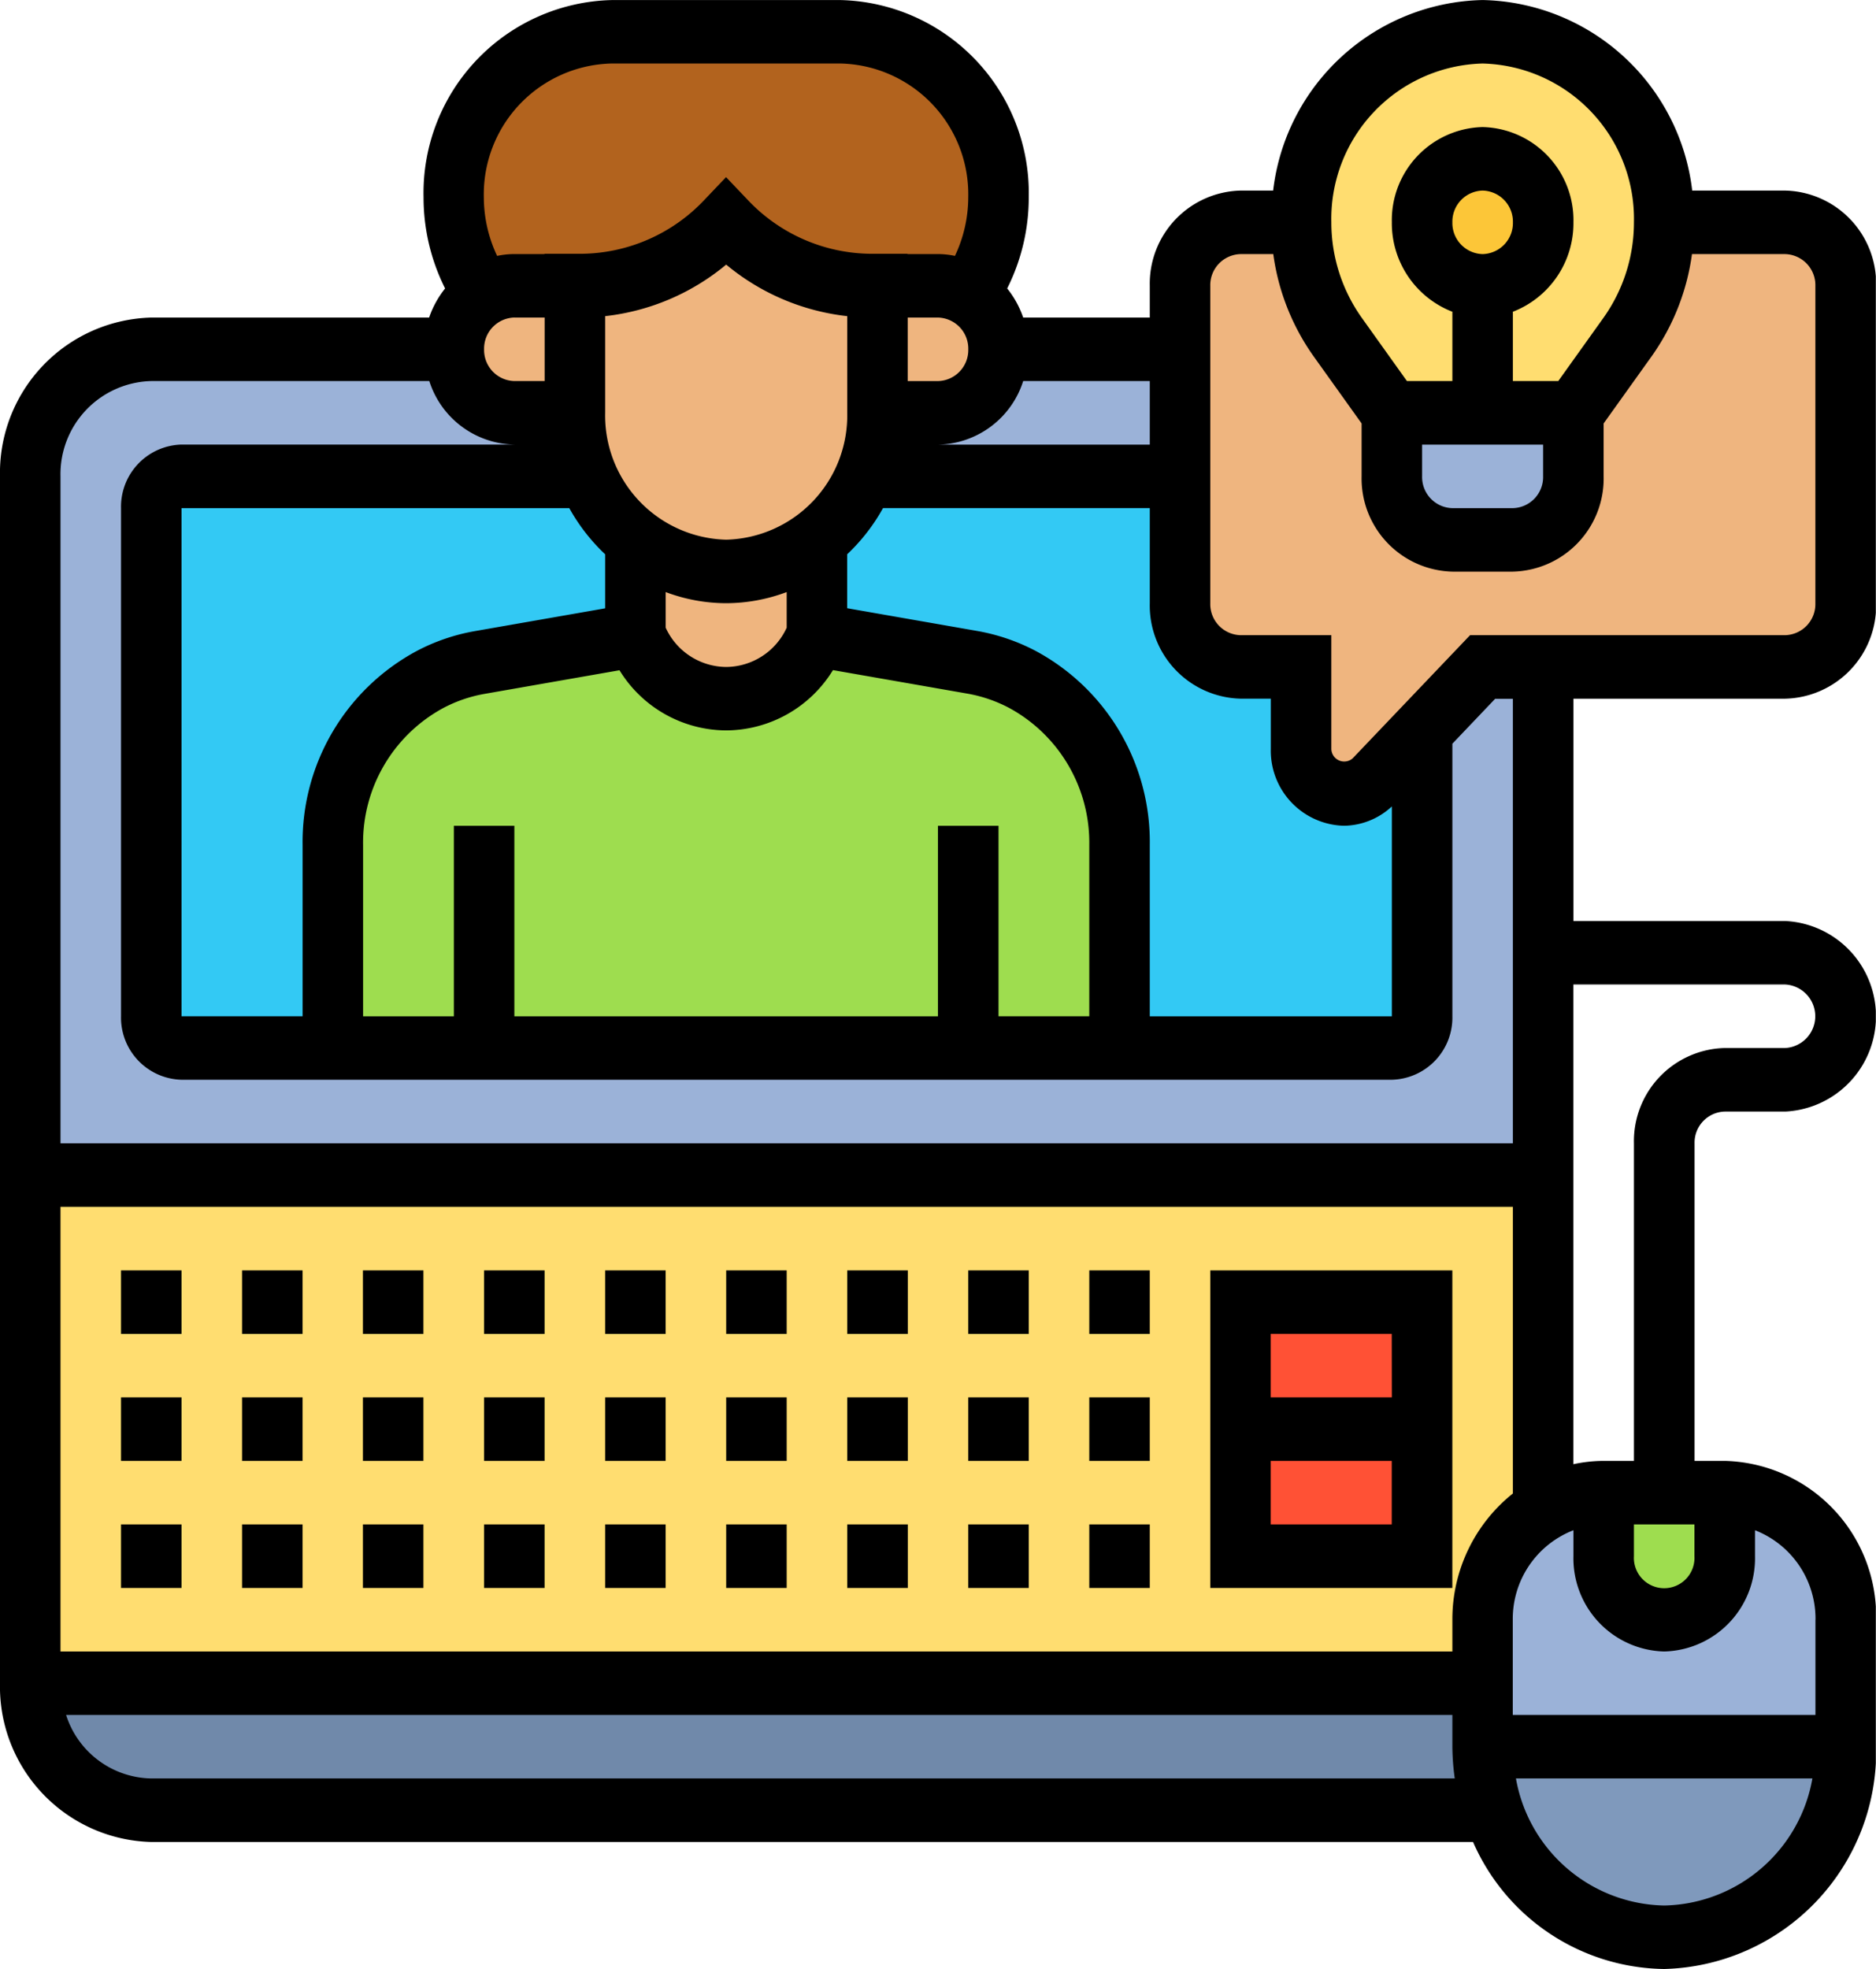 <svg xmlns="http://www.w3.org/2000/svg" xmlns:xlink="http://www.w3.org/1999/xlink" width="56.405" height="59.181" viewBox="0 0 56.405 59.181">
  <defs>
    <clipPath id="clip-path">
      <path id="Path_2262" data-name="Path 2262" d="M0,12.533H56.4V-46.648H0Z" transform="translate(0 46.648)" fill="none"/>
    </clipPath>
  </defs>
  <g id="Group_402" data-name="Group 402" transform="translate(0 46.648)">
    <g id="Group_413" data-name="Group 413" transform="translate(0 -46.648)" clip-path="url(#clip-path)">
      <g id="Group_402-2" data-name="Group 402" transform="translate(44.578 44.862)">
        <path id="Path_2251" data-name="Path 2251" d="M2.312.809V4.627H-8.6V.809A3.939,3.939,0,0,1-8.441-.327,3.751,3.751,0,0,1-6.786-2.494,3.5,3.5,0,0,1-4.966-3.01V-1.1A1.915,1.915,0,0,0-4.43.245,1.743,1.743,0,0,0-3.147.809,1.872,1.872,0,0,0-1.327-1.1V-3.01A3.731,3.731,0,0,1,2.312.809" transform="translate(8.605 3.01)" fill="#9bb2d8"/>
      </g>
      <g id="Group_403" data-name="Group 403" transform="translate(0.91 10.5)">
        <path id="Path_2252" data-name="Path 2252" d="M.771,0H42.619V24.818H-2.868v-21A3.732,3.732,0,0,1,.771,0" transform="translate(2.868)" fill="#9bb2d8"/>
      </g>
      <g id="Group_404" data-name="Group 404" transform="translate(4.548 14.318)">
        <path id="Path_2253" data-name="Path 2253" d="M7.9,3.639h-36.39a.934.934,0,0,1-.91-.954V-12.589a.934.934,0,0,1,.91-.954H7.9a.933.933,0,0,1,.91.954V2.685a.933.933,0,0,1-.91.954" transform="translate(29.401 13.543)" fill="#33c9f4"/>
      </g>
      <g id="Group_405" data-name="Group 405" transform="translate(35.48 6.682)">
        <path id="Path_2254" data-name="Path 2254" d="M3.853,0H-12.523a1.872,1.872,0,0,0-1.819,1.909v9.545a1.871,1.871,0,0,0,1.819,1.908H-10.7v2.473A1.313,1.313,0,0,0-9.42,17.182a1.257,1.257,0,0,0,.91-.392l1.446-1.517,1.819-1.909h9.1a1.871,1.871,0,0,0,1.819-1.908V1.909A1.871,1.871,0,0,0,3.853,0" transform="translate(14.342)" fill="#efb57f"/>
      </g>
      <g id="Group_406" data-name="Group 406" transform="translate(44.578 52.499)">
        <path id="Path_2255" data-name="Path 2255" d="M0,0H10.917A5.6,5.6,0,0,1,5.459,5.727,5.485,5.485,0,0,1,.31,1.909,6.016,6.016,0,0,1,0,0" fill="#7f99bc"/>
      </g>
      <g id="Group_407" data-name="Group 407" transform="translate(48.217 44.863)">
        <path id="Path_2256" data-name="Path 2256" d="M.771,0V1.909A1.872,1.872,0,0,1-1.049,3.819a1.739,1.739,0,0,1-1.283-.563,1.909,1.909,0,0,1-.537-1.346V0H.771Z" transform="translate(2.868)" fill="#9edd4f"/>
      </g>
      <g id="Group_408" data-name="Group 408" transform="translate(39.119 0.954)">
        <path id="Path_2257" data-name="Path 2257" d="M1.156,2.426H-1.573L-3.211.135A5.908,5.908,0,0,1-4.3-3.3,5.814,5.814,0,0,1-2.7-7.348,5.279,5.279,0,0,1,1.156-9.029,5.279,5.279,0,0,1,5.013-7.348,5.814,5.814,0,0,1,6.615-3.3,5.908,5.908,0,0,1,5.523.135L3.885,2.426Z" transform="translate(4.303 9.029)" fill="#ffdd70"/>
      </g>
      <g id="Group_409" data-name="Group 409" transform="translate(41.848 12.409)">
        <path id="Path_2258" data-name="Path 2258" d="M1.156,0V1.909A1.872,1.872,0,0,1-.663,3.819H-2.482A1.873,1.873,0,0,1-4.3,1.909V0H1.156Z" transform="translate(4.303)" fill="#9bb2d8"/>
      </g>
      <g id="Group_410" data-name="Group 410" transform="translate(42.758 4.773)">
        <path id="Path_2259" data-name="Path 2259" d="M.385,0A1.866,1.866,0,0,1,2.2,1.909,1.866,1.866,0,0,1,.385,3.819,1.866,1.866,0,0,1-1.434,1.909,1.866,1.866,0,0,1,.385,0" transform="translate(1.434)" fill="#fcc638"/>
      </g>
      <g id="Group_411" data-name="Group 411" transform="translate(0.91 50.59)">
        <path id="Path_2260" data-name="Path 2260" d="M9.313.809H-31.025A3.731,3.731,0,0,1-34.664-3.01H9V-1.1A6.016,6.016,0,0,0,9.313.809" transform="translate(34.664 3.01)" fill="#7089aa"/>
      </g>
      <g id="Group_412" data-name="Group 412" transform="translate(0.91 35.318)">
        <path id="Path_2261" data-name="Path 2261" d="M0,0V15.272H43.668V13.363a3.939,3.939,0,0,1,.164-1.135,3.765,3.765,0,0,1,1.656-2.167V0Z" fill="#ffdd70"/>
      </g>
    </g>
    <path id="Path_2263" data-name="Path 2263" d="M29.4-12.791H34.86v3.819H29.4Z" transform="translate(7.899 9.096)" fill="#ff5135"/>
    <path id="Path_2264" data-name="Path 2264" d="M29.4-15.8H34.86v3.819H29.4Z" transform="translate(7.899 8.288)" fill="#ff5135"/>
    <g id="Group_420" data-name="Group 420" transform="translate(0 -46.648)" clip-path="url(#clip-path)">
      <g id="Group_414" data-name="Group 414" transform="translate(10.007 19.091)">
        <path id="Path_2265" data-name="Path 2265" d="M4.046,2.628h-19.1V-3.481A5.6,5.6,0,0,1-12.13-8.454a4.943,4.943,0,0,1,1.492-.506l4.676-.821.1.2A2.908,2.908,0,0,0-3.232-7.872,2.912,2.912,0,0,0-.6-9.581l.1-.2,4.675.821a4.931,4.931,0,0,1,1.492.506A5.453,5.453,0,0,1,7.8-6.4a5.748,5.748,0,0,1,.79,2.922V2.628Z" transform="translate(15.059 9.781)" fill="#9edd4f"/>
      </g>
      <g id="Group_415" data-name="Group 415" transform="translate(26.383 8.591)">
        <path id="Path_2266" data-name="Path 2266" d="M.58.055A1.878,1.878,0,0,1,.944.36a1.915,1.915,0,0,1,.537,1.346A1.871,1.871,0,0,1-.339,3.614H-2.158V-.2H-.339A1.781,1.781,0,0,1,.58.055" transform="translate(2.158 0.203)" fill="#efb57f"/>
      </g>
      <g id="Group_416" data-name="Group 416" transform="translate(13.646 0.955)">
        <path id="Path_2267" data-name="Path 2267" d="M3.468,1.053a5.172,5.172,0,0,1-.9,2.92,1.781,1.781,0,0,0-.919-.258H-.171V3.707H-.325A6.076,6.076,0,0,1-4.72,1.8,6.073,6.073,0,0,1-9.113,3.707h-.155v.009h-1.819a1.782,1.782,0,0,0-.92.258,5.182,5.182,0,0,1-.9-2.92A4.858,4.858,0,0,1-8.168-3.92h6.9a4.858,4.858,0,0,1,4.74,4.973" transform="translate(12.908 3.92)" fill="#b2631e"/>
      </g>
      <g id="Group_417" data-name="Group 417" transform="translate(17.285 6.673)">
        <path id="Path_2268" data-name="Path 2268" d="M1.927.406V4.225a4.925,4.925,0,0,1-.382,1.908A4.642,4.642,0,0,1,.1,8.023a4.3,4.3,0,0,1-2.72.964,4.305,4.305,0,0,1-2.721-.964,4.642,4.642,0,0,1-1.446-1.89,4.925,4.925,0,0,1-.382-1.908V.4h.155A6.075,6.075,0,0,0-2.622-1.512,6.07,6.07,0,0,0,1.772.4h.155Z" transform="translate(7.171 1.512)" fill="#efb57f"/>
      </g>
      <g id="Group_418" data-name="Group 418" transform="translate(19.104 16.207)">
        <path id="Path_2269" data-name="Path 2269" d="M1.156,0V2.876l-.1.2A2.909,2.909,0,0,1-1.573,4.784,2.912,2.912,0,0,1-4.2,3.076l-.1-.2V0l.01-.01a4.3,4.3,0,0,0,2.72.964,4.3,4.3,0,0,0,2.72-.964Z" transform="translate(4.303 0.008)" fill="#efb57f"/>
      </g>
      <g id="Group_419" data-name="Group 419" transform="translate(13.646 8.591)">
        <path id="Path_2270" data-name="Path 2270" d="M.191.055A1.781,1.781,0,0,1,1.109-.2H2.929V3.614H1.109A1.736,1.736,0,0,1-.173,3.051,1.912,1.912,0,0,1-.71,1.706,1.948,1.948,0,0,1,.191.055" transform="translate(0.71 0.203)" fill="#efb57f"/>
      </g>
    </g>
    <path id="Path_2272" data-name="Path 2272" d="M5.737-16.552H7.556v1.909H5.737Z" transform="translate(1.541 8.086)"/>
    <path id="Path_2273" data-name="Path 2273" d="M22.947-16.552h1.819v1.909H22.947Z" transform="translate(6.165 8.086)"/>
    <path id="Path_2274" data-name="Path 2274" d="M2.868-16.552H4.687v1.909H2.868Z" transform="translate(0.771 8.086)"/>
    <path id="Path_2275" data-name="Path 2275" d="M25.815-16.552h1.819v1.909H25.815Z" transform="translate(6.936 8.086)"/>
    <path id="Path_2276" data-name="Path 2276" d="M8.6-16.552h1.819v1.909H8.6Z" transform="translate(2.312 8.086)"/>
    <path id="Path_2277" data-name="Path 2277" d="M14.342-16.552h1.819v1.909H14.342Z" transform="translate(3.853 8.086)"/>
    <path id="Path_2278" data-name="Path 2278" d="M11.473-16.552h1.819v1.909H11.473Z" transform="translate(3.082 8.086)"/>
    <path id="Path_2279" data-name="Path 2279" d="M17.21-16.552h1.819v1.909H17.21Z" transform="translate(4.624 8.086)"/>
    <path id="Path_2280" data-name="Path 2280" d="M20.079-16.552H21.9v1.909H20.079Z" transform="translate(5.395 8.086)"/>
    <path id="Path_2281" data-name="Path 2281" d="M5.737-13.543H7.556v1.909H5.737Z" transform="translate(1.541 8.894)"/>
    <path id="Path_2282" data-name="Path 2282" d="M20.079-13.543H21.9v1.909H20.079Z" transform="translate(5.395 8.894)"/>
    <path id="Path_2283" data-name="Path 2283" d="M2.868-13.543H4.687v1.909H2.868Z" transform="translate(0.771 8.894)"/>
    <path id="Path_2284" data-name="Path 2284" d="M11.473-13.543h1.819v1.909H11.473Z" transform="translate(3.082 8.894)"/>
    <path id="Path_2285" data-name="Path 2285" d="M17.21-13.543h1.819v1.909H17.21Z" transform="translate(4.624 8.894)"/>
    <path id="Path_2286" data-name="Path 2286" d="M22.947-13.543h1.819v1.909H22.947Z" transform="translate(6.165 8.894)"/>
    <path id="Path_2287" data-name="Path 2287" d="M25.815-13.543h1.819v1.909H25.815Z" transform="translate(6.936 8.894)"/>
    <path id="Path_2288" data-name="Path 2288" d="M14.342-13.543h1.819v1.909H14.342Z" transform="translate(3.853 8.894)"/>
    <path id="Path_2289" data-name="Path 2289" d="M8.6-13.543h1.819v1.909H8.6Z" transform="translate(2.312 8.894)"/>
    <path id="Path_2290" data-name="Path 2290" d="M17.21-10.533h1.819v1.909H17.21Z" transform="translate(4.624 9.703)"/>
    <path id="Path_2291" data-name="Path 2291" d="M14.342-10.533h1.819v1.909H14.342Z" transform="translate(3.853 9.703)"/>
    <path id="Path_2292" data-name="Path 2292" d="M11.473-10.533h1.819v1.909H11.473Z" transform="translate(3.082 9.703)"/>
    <path id="Path_2293" data-name="Path 2293" d="M22.947-10.533h1.819v1.909H22.947Z" transform="translate(6.165 9.703)"/>
    <path id="Path_2294" data-name="Path 2294" d="M25.815-10.533h1.819v1.909H25.815Z" transform="translate(6.936 9.703)"/>
    <path id="Path_2295" data-name="Path 2295" d="M8.6-10.533h1.819v1.909H8.6Z" transform="translate(2.312 9.703)"/>
    <path id="Path_2296" data-name="Path 2296" d="M2.868-10.533H4.687v1.909H2.868Z" transform="translate(0.771 9.703)"/>
    <path id="Path_2297" data-name="Path 2297" d="M20.079-10.533H21.9v1.909H20.079Z" transform="translate(5.395 9.703)"/>
    <path id="Path_2298" data-name="Path 2298" d="M5.737-10.533H7.556v1.909H5.737Z" transform="translate(1.541 9.703)"/>
    <path id="Path_2299" data-name="Path 2299" d="M35.961-16.552H28.683v9.545h7.278Zm-1.819,3.817H30.5v-1.909h3.639Zm0-1.909M30.5-10.825h3.639v1.909H30.5Z" transform="translate(7.706 8.086)"/>
    <g id="Group_422" data-name="Group 422" transform="translate(0 -46.648)" clip-path="url(#clip-path)">
      <g id="Group_421" data-name="Group 421" transform="translate(0 0.001)">
        <path id="Path_2300" data-name="Path 2300" d="M11.367,4.447A2.8,2.8,0,0,0,14.1,1.584V-7.962a2.8,2.8,0,0,0-2.729-2.863h-2.8a6.48,6.48,0,0,0-6.3-5.727,6.481,6.481,0,0,0-6.3,5.727h-.983A2.8,2.8,0,0,0-7.738-7.962v.954h-3.806a2.9,2.9,0,0,0-.481-.875,6.088,6.088,0,0,0,.648-2.74,5.8,5.8,0,0,0-5.651-5.928h-6.894a5.8,5.8,0,0,0-5.651,5.928,6.088,6.088,0,0,0,.648,2.74,2.9,2.9,0,0,0-.481.875H-37.76a4.67,4.67,0,0,0-4.548,4.773V34.037A4.67,4.67,0,0,0-37.76,38.81H1.982a6.358,6.358,0,0,0,5.746,3.817A6.537,6.537,0,0,0,14.1,35.947V32.128a4.67,4.67,0,0,0-4.548-4.773h-.91V17.81a.934.934,0,0,1,.91-.954h1.819a2.867,2.867,0,0,0,0-5.727H5V4.447Zm-9.1-19.091A4.671,4.671,0,0,1,6.819-9.871a4.952,4.952,0,0,1-.911,2.863L4.544-5.1H3.179V-7.183A2.853,2.853,0,0,0,5-9.871a2.8,2.8,0,0,0-2.729-2.863A2.8,2.8,0,0,0-.46-9.871,2.853,2.853,0,0,0,1.36-7.183V-5.1H-.006L-1.369-7.008a4.951,4.951,0,0,1-.91-2.863,4.67,4.67,0,0,1,4.548-4.773M.45-3.189H4.088v.954a.934.934,0,0,1-.91.955H1.36a.934.934,0,0,1-.91-.955Zm.91-6.682a.934.934,0,0,1,.91-.954.934.934,0,0,1,.91.954.934.934,0,0,1-.91.955.934.934,0,0,1-.91-.955M-5.919-7.962a.934.934,0,0,1,.91-.954h.984a6.907,6.907,0,0,0,1.2,3.054l1.456,2.036v1.591A2.8,2.8,0,0,0,1.36.628H3.179A2.8,2.8,0,0,0,5.908-2.235V-3.826L7.364-5.862a6.909,6.909,0,0,0,1.2-3.054h2.8a.934.934,0,0,1,.91.954V1.584a.934.934,0,0,1-.91.954H1.892l-3.528,3.7a.387.387,0,0,1-.643-.279V2.538h-2.73a.934.934,0,0,1-.91-.954ZM-14.107,8.266v5.727H-26.843V8.266h-1.819v5.727h-2.729V8.835A4.6,4.6,0,0,1-28.967,4.72,4.217,4.217,0,0,1-27.727,4.3l4.045-.708A3.782,3.782,0,0,0-20.474,5.4a3.786,3.786,0,0,0,3.21-1.812l4.045.707a4.267,4.267,0,0,1,1.239.422A4.607,4.607,0,0,1-9.557,8.835v5.157h-2.729V8.266ZM-26.843-7.008h.91V-5.1h-.91a.934.934,0,0,1-.91-.954.934.934,0,0,1,.91-.955m2.73,7.115V1.731l-3.913.684a5.934,5.934,0,0,0-1.756.6A6.513,6.513,0,0,0-33.21,8.835v5.157h-3.64V-1.28h11.659A5.712,5.712,0,0,0-24.113.107m5.458,2.206a2.015,2.015,0,0,1-1.819,1.18,2.015,2.015,0,0,1-1.819-1.18V1.242a5.173,5.173,0,0,0,1.819.335,5.213,5.213,0,0,0,1.819-.335ZM-20.474-.332a3.735,3.735,0,0,1-3.639-3.819v-2.9A6.87,6.87,0,0,0-20.474-8.6a6.87,6.87,0,0,0,3.639,1.549v2.9A3.735,3.735,0,0,1-20.474-.332m9.307,3.344a6,6,0,0,0-1.756-.6l-3.913-.684V.106a5.707,5.707,0,0,0,1.077-1.387h8.021V1.582A2.8,2.8,0,0,0-5.009,4.446h.91V5.961A2.256,2.256,0,0,0-1.9,8.266,2.152,2.152,0,0,0-.46,7.685v6.308H-7.738V8.835a6.514,6.514,0,0,0-3.429-5.823m-3.849-10.02h.91a.934.934,0,0,1,.911.955.934.934,0,0,1-.911.954h-.91Zm7.278,3.819h-6.369A2.739,2.739,0,0,0-11.544-5.1h3.806ZM-23.921-14.644h6.894a3.934,3.934,0,0,1,3.831,4.02,4.133,4.133,0,0,1-.4,1.762,2.552,2.552,0,0,0-.515-.055h-.91v-.008h-1.064a5.146,5.146,0,0,1-3.75-1.629l-.643-.675-.643.675a5.148,5.148,0,0,1-3.75,1.629h-1.066v.008h-.91a2.539,2.539,0,0,0-.514.055,4.133,4.133,0,0,1-.4-1.762,3.934,3.934,0,0,1,3.831-4.02M6.819,29.265H8.638v.954a.911.911,0,1,1-1.819,0Zm-3.64-.93A4.836,4.836,0,0,0,1.36,32.128v.955H-40.489V19.719H3.179ZM-37.76,36.9a2.738,2.738,0,0,1-2.561-1.909H1.36v.955a7.169,7.169,0,0,0,.072.954ZM7.728,40.719A4.618,4.618,0,0,1,3.271,36.9h8.914a4.619,4.619,0,0,1-4.457,3.819m4.548-8.591v2.863h-9.1V32.128A2.856,2.856,0,0,1,5,29.44v.779a2.8,2.8,0,0,0,2.73,2.865,2.8,2.8,0,0,0,2.729-2.865V29.44a2.856,2.856,0,0,1,1.819,2.688m-.91-19.091a.956.956,0,0,1,0,1.909H9.548A2.8,2.8,0,0,0,6.819,17.81v9.545H5.908a4.4,4.4,0,0,0-.91.1V13.037ZM3.179,17.81H-40.489V-2.235A2.8,2.8,0,0,1-37.76-5.1H-29.4a2.738,2.738,0,0,0,2.561,1.909H-36.85A1.868,1.868,0,0,0-38.669-1.28V13.992A1.868,1.868,0,0,0-36.85,15.9H-.46A1.868,1.868,0,0,0,1.36,13.992V5.8l1.286-1.35h.533Z" transform="translate(42.308 16.552)"/>
      </g>
    </g>
  </g>
</svg>
